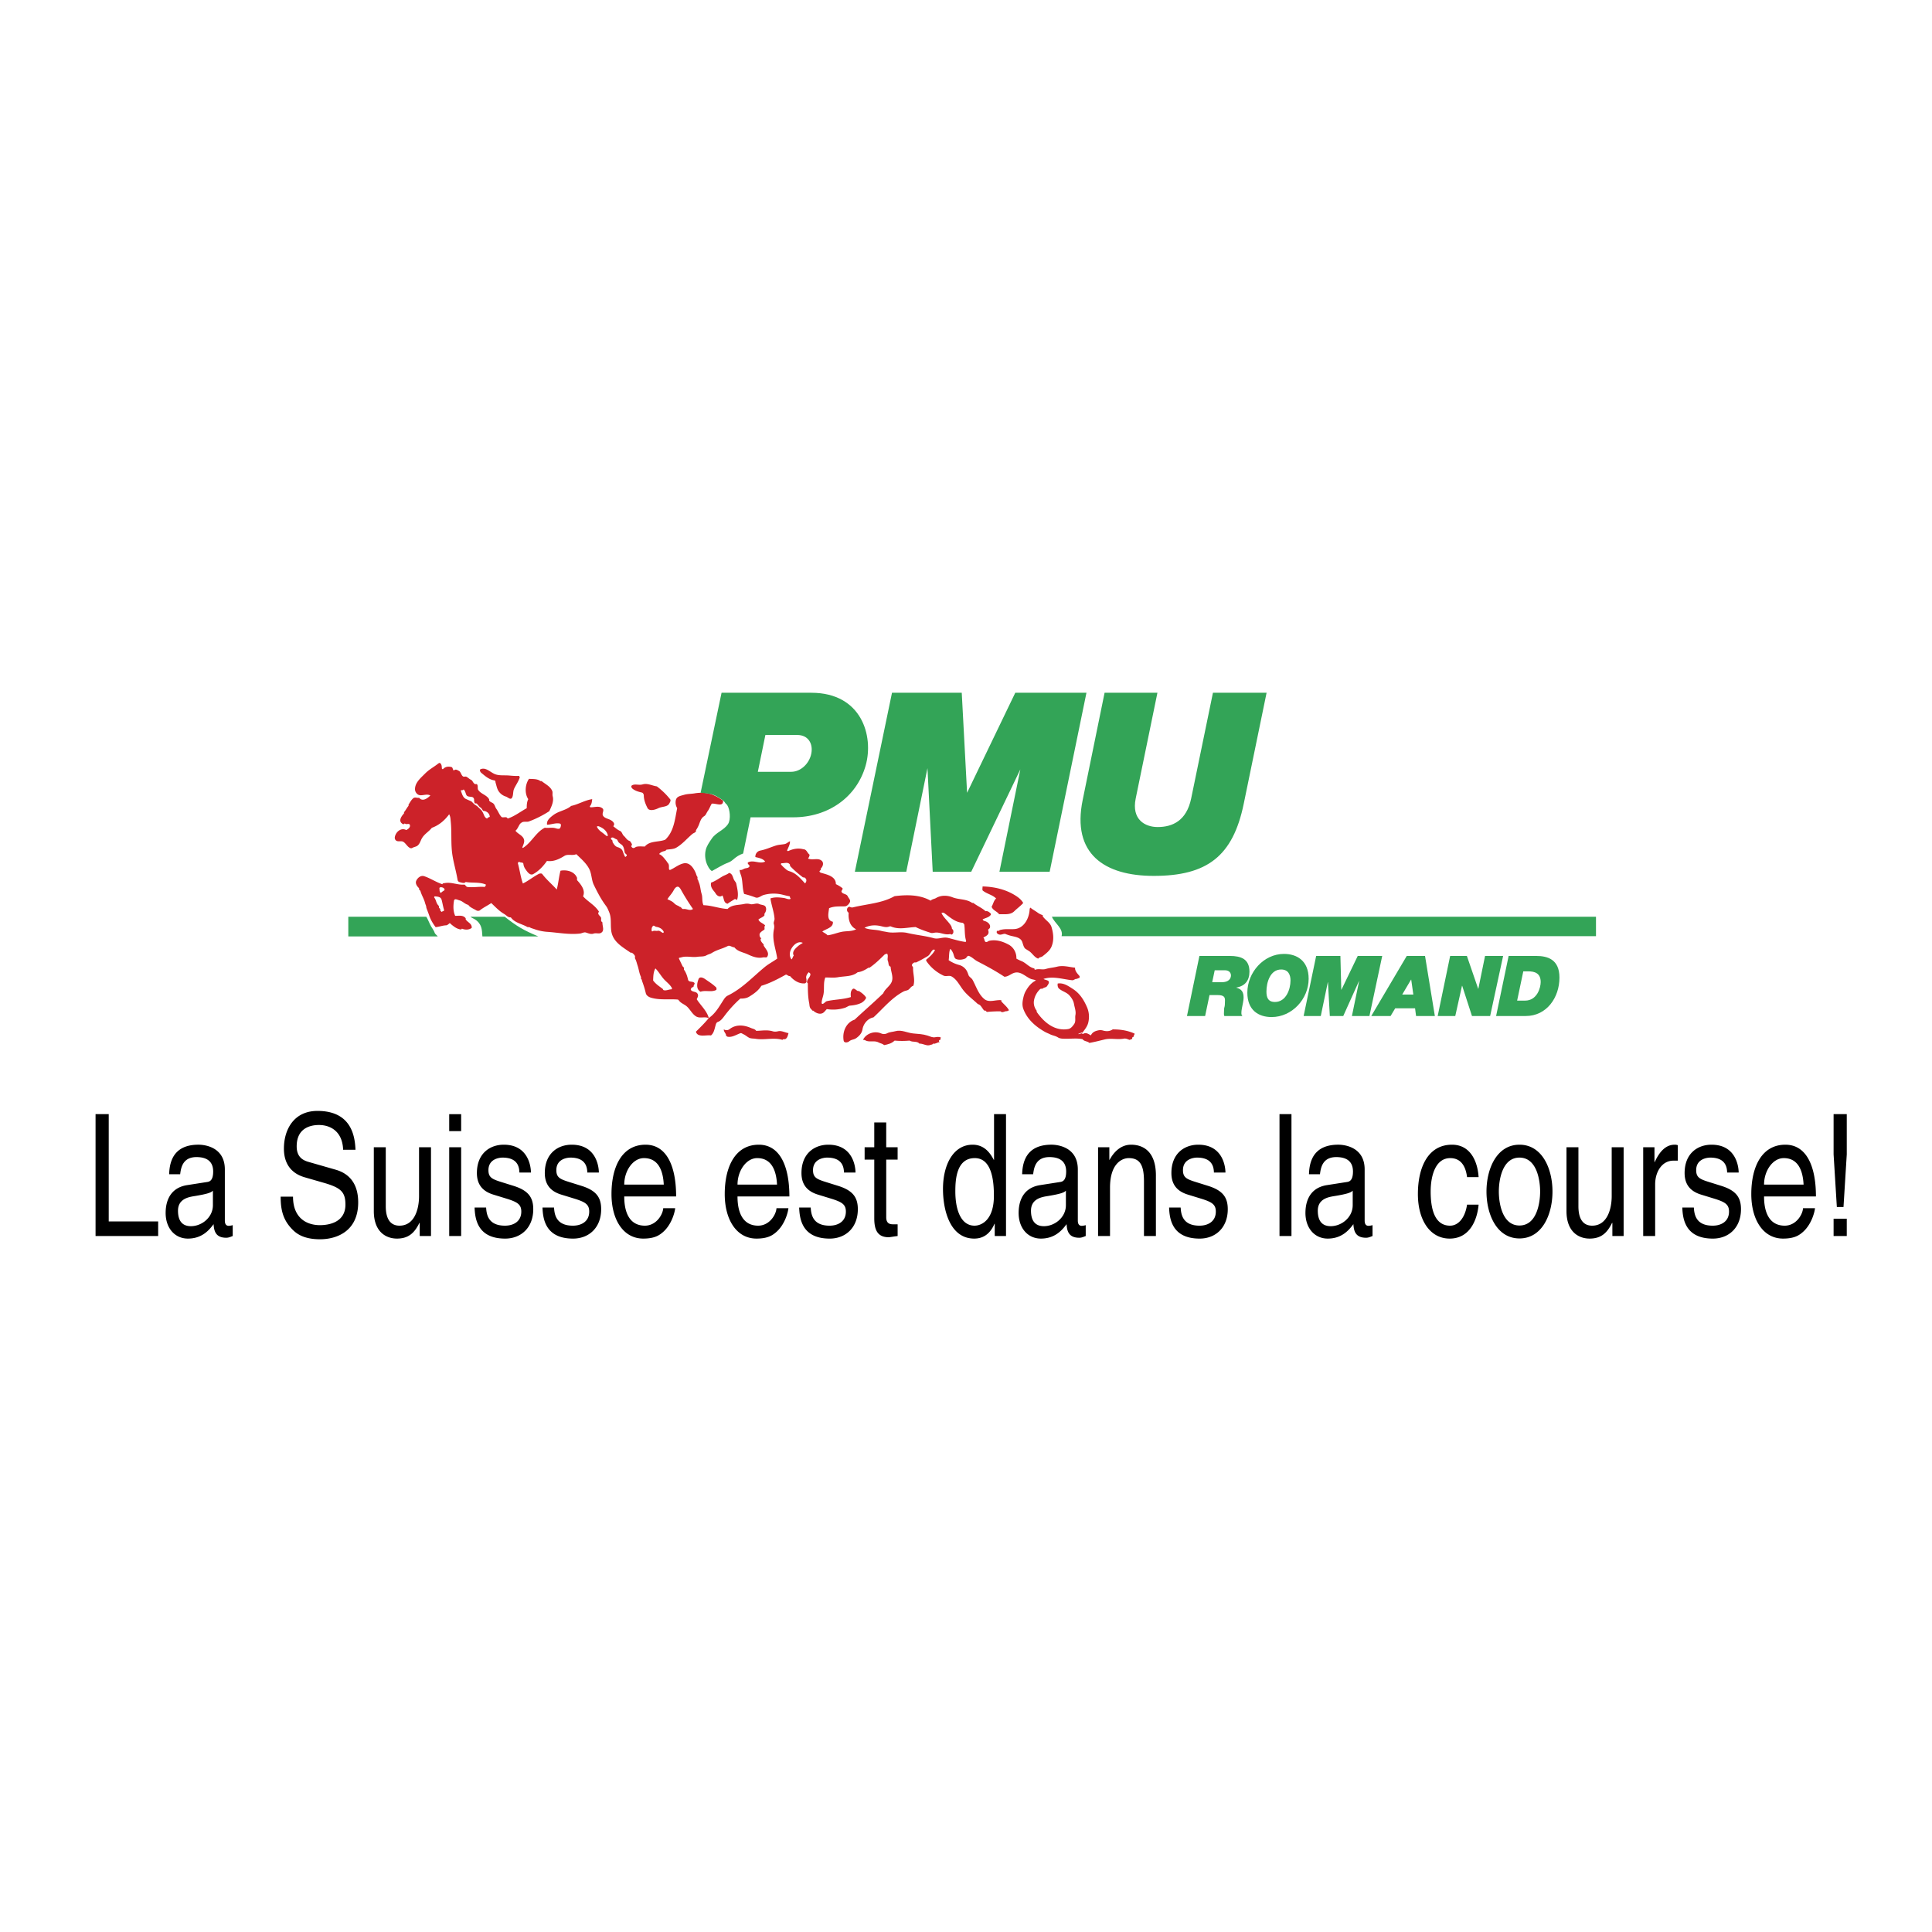 <svg xmlns="http://www.w3.org/2000/svg" width="2500" height="2500" viewBox="0 0 192.756 192.756"><g fill-rule="evenodd" clip-rule="evenodd"><path fill="#fff" d="M0 0h192.756v192.756H0V0z"/><path d="M119.666 95.375h3.039c1.107 0 1.953.302 1.953 1.57 0 .873-.439 1.438-1.303 1.58v.016c.545.152.719.443.719 1.006s-.412 1.631-.111 1.82h-1.811c-.068-.152-.027-.318-.027-.588 0-.432.092-.102.092-.957 0-.309-.066-.545-.746-.545h-.797l-.438 2.09h-1.811l1.241-5.992zm1.275 2.619h.975c.611 0 .896-.311.896-.672 0-.234-.143-.52-.621-.52h-.998l-.252 1.192z" fill="#33a457"/><path d="M128.105 95.172c1.252 0 2.459.651 2.459 2.48 0 2.014-1.656 3.82-3.695 3.82-1.328 0-2.422-.703-2.422-2.432 0-2.013 1.619-3.868 3.658-3.868zm-.904 4.795c1.107 0 1.553-1.26 1.553-2.148 0-.547-.209-1.092-.932-1.092-1.107 0-1.469 1.309-1.469 2.199.001.545.126 1.041.848 1.041zM131.314 95.375h2.418l.088 3.369h.016l1.625-3.369h2.443l-1.275 5.992h-1.748l.715-3.471h-.016l-1.562 3.471h-1.342l-.184-3.373h-.015l-.702 3.373h-1.711l1.25-5.992zM140.352 95.375h1.824l.98 5.992h-1.875l-.1-.771h-1.98l-.461.771h-1.928l3.54-5.992zm-.454 3.852h1.111l-.213-1.49h-.016l-.882 1.49zM144.682 95.375h1.67l1.125 3.273h.017l.67-3.273h1.803l-1.295 5.992h-1.813l-.976-3.015h-.018l-.672 3.015h-1.754l1.243-5.992zM150.516 95.375h2.76c1.1 0 2.311.326 2.311 2.156 0 2-1.277 3.836-3.359 3.836h-2.961l1.249-5.992zm.849 4.457h.791c1.209 0 1.559-1.299 1.559-1.854 0-.898-.619-1.066-1.24-1.066h-.496l-.614 2.92zM88.995 69.115l-3.706 17.859h5.13l2.114-10.335.523 10.335H96.9l4.899-10.212-2.086 10.212h5.012l3.671-17.859h-7.101l-4.809 9.983-.532-9.983h-6.959zM110.205 69.115l-2.186 10.701c-1.105 5.373 2.166 7.572 7.086 7.572 5.332 0 7.904-1.962 8.982-7.192l2.281-11.081h-5.352l-2.17 10.532c-.461 2.25-1.875 2.867-3.348 2.867-1.232 0-2.623-.726-2.189-2.848l2.168-10.552h-5.272v.001z" fill="#33a457"/><path d="M73.143 94.505c.089.019.161.09.2.123.339.271.716.421 1.071.649.693.032 1.322.256 2.021.401.121.025.217.158.298.279.024.037.025.111-.001.136-.025.025-.107-.008-.133.018-.811.799-1.664 1.398-2.532 2.125-.632.531-1.261 1.035-1.971 1.48-.427.27-.458.797-.847 1.098-.037.027-.098.072-.139.074-.365.025-.588-.248-.824-.508.031-.379-.295-.619-.505-.916-.121-.172.049-.361.212-.408.315-.092.654-.086.961-.197.198-.07.413-.127.593-.23.075-.045.261-.037.213-.107-.391-.566-1.089-.662-1.549-1.143-.477.053-.953.213-1.426.072-.243-.514-.29-1.123-.667-1.581-.025-.031-.022-.1-.001-.14.03-.062.095-.139.142-.136.833.044 1.679.101 2.465-.201.535-.205 1.047-.442 1.586-.647.059-.022.098-.072.077-.145.277-.032.46-.157.756-.096zm32.232 4.274c.277.049.521.121.727.277.115.088-.117.283-.035.41.105.164.359.137.482.26.092.092-.014.238-.111.365-.102.135.131.336.035.408-.119.09-.332.318-.5.105-.051.051-.094.113-.154.143-.041.021-.113.023-.139-.002-.094-.1-.207-.139-.314-.207a.138.138 0 0 0-.139 0c-.109.07-.221.109-.314.207-.023.025-.1.023-.137.002-.131-.078-.184-.223-.238-.365-.023-.061-.098-.141-.137-.133-.092.018-.174.119-.221.211-.029.061.008.15-.018.215-.062.152-.266.225-.338.131-.361-.467-.27-1.033-.082-1.543.047-.125.135-.262.223-.367.297-.359.873-.684 1.312-.367.051.037.002.235.098.25zM76.371 73.323l3.163.002c1.08 0 1.592.854 1.398 1.855-.191.983-1.038 1.822-2.018 1.822h-3.318l.775-3.679zM60.81 93.866c.46.372.853.448 1.222.954.44.604.909.923 1.398 1.444.062.479.201.984.422 1.418.038.072.066.186.092.252.242.623.273 1.393.785 1.871.863.258 1.778-.014 2.629.322.179.072.339.15.536.131.552.664 1.188 1.25 1.968 1.639.155.078.059.193.044.236-.098.281-.504.434-.549.713-.044.271.271.672.27.953.52.135 1.052.191 1.578.117.063-.008.158-.059.226-.029.3.133.6.186.904.115.908-.209 1.758-.193 2.643-.203.784.258 1.603.324 2.409.264.808-.059 1.607-.219 2.412-.154.057.006.152.057.225.031.061-.02.135-.088.138-.141.013-.256.135-.6-.138-.746-.04-.021-.111.01-.14-.016-.2-.176-.459-.205-.671-.32-.074-.039-.189-.072-.25-.09-.48-.141-1.001.053-1.497-.109-.03.119-.192.111-.228.111-.546.027-1.129.035-1.648-.203-.295-.137-.583-.227-.837-.436-.295.088-.58.205-.903.145-.03-.006-.056-.062-.074-.059-.445.121-.845.303-1.289.422-.021.006-.072-.076-.146-.055.399-.467.733-.955 1.079-1.492.28-.436.734-.664 1.107-.996.737.004 1.096-.814 1.745-1.018.348-.107.666-.344.982-.541.476-.297.953-.65 1.493-.701.576.338 1.11.539 1.719.818.092.043.05.279.062.365.121.824-.056 1.061.2 1.82.283.213.739.703 1.084.756 1.164-.441 2.801-.502 3.959-1.006.194-.084.422-.197.66-.191.265-.361.631-.617.876-.998.035-.057-.127-.029-.191-.068-.121-.076-.208-.211-.32-.268-.431-.213-1.174-.186-1.562-.521-.029-.025-.107-.025-.136 0-.276.256-.273.541-.634.613-.374.076-.74.166-1.123.111-.026-.377.068-.762-.076-1.131 1.254-.078 2.464-.42 3.604-.934.544-.244.767-.717 1.32-.945.196-.08.3.213.341.358.155.55.275 1.075.251 1.651-.35.213-.543.482-.798.793-.33.4-.62.752-1.009 1.109-.148.137-.437.383-.592.518-.161.141-.263.246-.433.377-.561.434-1.093.816-1.568 1.342-.038.041-.156.363-.194.416-.348.49-.098.936-.045 1.451.855.277 1.916-.199 2.812-.023.678.133 1.292.328 1.961.367 1.067-.6 2.315-.129 3.469-.025.665.059 1.29-.09 1.964-.244.21-.047.438-.062.681.012.4.121.776-.189 1.196-.119.174-.236.26-.51.444-.758.044-.061-.019-.139-.065-.131-.341.053-.659-.127-.989-.045-.399.1-.829-.035-1.212-.152-1.099-.338-2.267-.105-3.367-.455-.312-.1-.665-.16-.991-.266-.354.389-.998.385-1.439.164-.136-.068-.256.02-.38.123-.045.039-.146-.004-.212.021-.061.025-.108.129-.151.123-.266-.037-.538.189-.756.02.104-.266.243-.484.472-.652.695-.514 1.243-1.057 1.836-1.637.108-.105.211-.244.341-.33.836-.557 1.606-1.117 2.249-1.826.07-.635.245-1.24.319-1.883 0-.006.101-.02.125.006.416.459.854.799 1.381 1.096.411.23.882.277 1.336.418.158.049.268.102.354.232.799 1.213 1.115 2.096 2.706 2.85.521.248 1.545.342 2.068.328.078-.002.219-.057.291-.014.287.17.363-.092.607.131.287-.662-.076-1.293-.107-1.957-.006-.146-.232-.094-.336-.057-.34.119-.443-.037-.748.074-.254.094-.51.209-.758.174-.062-.01-.193-.02-.207-.053-.277-.67-.859-1.264-.977-2.02-.084-.529-.812-1.092-.961-1.605.107-.01.703.234.762.275.609.43 1.01.816 1.686 1.023.299.09.768.27.975.527.375-.088.754-.086 1.139-.199.418-.125.82.088 1.197.275-.035.299-.68.459-.701.766-.479.525-.391 1.549-.158 2.156.482 1.262 1.963 2.143 3.18 2.76.072.037-.062.281.096.326.594.164 1.215.258 1.805.02.621.033 1.197.305 1.811.35.451.035.799-.135 1.232-.227.436-.092.953-.105 1.404-.182.121-.021.262.004.379.016 1.168.123 1.648-.002 2.789-.27.031-.303.225-.545.303-.83-.539-.188-.559-.447-1.125-.354-.211.035-.482-.037-.668-.082-.303-.072-.48-.115-.758-.307-.125-.084-.258.051-.354.096-.281.137-.471.277-.795.283-.217-.371-.68-.188-.984-.012-.059.033-.158-.014-.213.023-.533.355-1.014.311-.988.16-.004.041-.002-2.236-.023-2.295a40.012 40.012 0 0 1-.213-.703c-.129-.559-.408-.533-.842-.834-.189-.133-.754-.43-.824-.674.051 0 .514.1.543.074.285-.244.688-.303.641-.711-.029-.264-.275-.531-.443-.742-.215-.271-.18-.434-.408-.685-.246.073-.424.14-.686.054-.395-.13-.816.141-1.205-.002-.158-.059-.418-.323-.371-.412.199-.378.438-.731.641-1.107.031-.06-.016-.267.021-.315.184-.237 0-.04.012-.301l-.041-.198h53.674v-2.644h-54.299l-.389.002c-.402-.545-.805-.41-1.312-.86-.135-.121-.463-.162-.678-.202-.154-.029-.189-.125-.221-.273-.076-.367.182-.793-.004-1.122-.146-.263-.443-.387-.664-.606-.025-.026-.102.008-.137-.018-.562-.396-1.279-.029-1.814.235-.627-.024-1.246-.139-1.883-.066-.057.007-.4.134-.365.202.074.147.021.321.107.437.275.369.736.701.936 1.085-.271.056-.496.089-.746-.016-.604-.252-1.141-.6-1.81-.7-.048-.007-.172-.017-.246-.1-.035-.038-.145.007-.208-.022-.481-.227-1.09-.439-1.566-.178-.33.182-.657.264-1.005.296-.776.071-1.508-.285-2.257-.485-1.49.108-2.847.649-4.297 1.048-.432.119-.782-.138-1.026-.464-.053-.071-.091-.255.048-.357-.211-.355-.658-.509-.718-.91-.048-.322-.043-.611-.213-.881-.11-.175-.337-.267-.575-.244-.201-.276-.1-.597-.173-.899-.04-.16-.249-.023-.343-.096-.303-.234-.451-.631-.781-.779-.232-.104-.537-.035-.813-.035-.096-.302-.251-.554-.537-.652-.284-.096-.588-.087-.899-.159-.118-.027-.25-.066-.381.047-.096.082-.231-.037-.267-.084-.172-.237.193-.55-.026-.81-.545.133-1.105.051-1.648.187-.231.058-.503.071-.688.266-.624.028-1.188.334-1.809.377-.617.344-1.033.975-1.674 1.242-.122.051-.114-.164-.094-.249l.748-3.727h4.265c3.501 0 6.34-2.019 7.23-5.187.819-2.917-.397-7.249-5.436-7.249h-8.957l-1.925 9.501-.035.016c-.357.168-.839.359-1.13 0-.358.184-.932.577-1.125-.001-.015-.046.008-.104-.011-.147-.351-.775-1.238-1.054-2.019-.867-.327.079-.632.37-.985.312-.6-.099-1.161-.05-1.736-.027-.129.005-.099.196-.056.266.31.5.781.802 1.177 1.226.025.027-.008.104.017.136.151.196.224.443.303.681.021.061.104.097.134.158.021.041-.01.112.015.14.201.218.339.463.519.686.477-.067.906-.286 1.362-.435.161-.052.346-.018.521-.018-.053.823-.267 1.614-.452 2.412-.194-.039-.174.227-.372.257-.202.031-.416.118-.602.087-.066-.011-.157-.058-.228-.032-.447.162-.91.181-1.36.291 0-.157-.162-.189-.242-.289-.03-.038-.146.01-.203-.024-.206-.124-.351-.348-.309-.591-.337-.227-.506-.543-.678-.904-.164.052-.306-.054-.445-.099-.328-.106-.146-.481-.309-.731-.243.077-.414-.132-.416-.302-.005-.476-.149-.825-.563-1.054-.158.152-.354.077-.526.059a.36.36 0 0 1-.139-.076c-.262-.222-.012-.936-.456-.784-.38.13-.776.219-1.12.389-.625.308-1.216.709-1.907.761-.069.006-.174-.112-.21-.204-.135-.336-.254-.669-.458-.979-.023-.037.009-.11-.017-.138-.249-.272-.551-.461-.684-.832-.033-.092-.125-.19-.216-.213-.312-.079-.514-.31-.765-.439-.182-.093-.46.027-.649-.06-.07-.033-.188-.068-.25-.088-.201-.063-.443.03-.673.101-.167.052-.336-.105-.522-.059-.213-.702-.869-1.047-1.507-1.206-.401.162-.8.277-1.152.578-.089.076-.301.069-.418.003-.246-.138-.571-.338-.827-.241-.298.113-.533.375-.852.456-.284.071-.441-.257-.685-.394-.219-.124-.435.092-.664.095-.138.002-.135-.196-.171-.341-.138-.554-.761-.072-1.186-.156-.067-.396-.235-.76-.399-1.12-.021-.046-.143.013-.198.07a42.24 42.24 0 0 0-2.909 3.338 7.635 7.635 0 0 0-.623.961c-.101.179-.1.406-.189.583-.166.328-.275.671-.391 1.004-.081.23-.156.485-.224.73a2.75 2.75 0 0 1-.086.249c-.093.217-.148.446-.275.653-.087.142-.014.269-.064.385-.027.061-.127.104-.125.154.007.316-.379.735-.007.877.536.205.869.592 1.398.79.284.106.473.16.931.192.275-.378.825-.74 1.093-1.129.265-.384.585-.631.863-.957.291.03.515-.222.763-.36.133-.073.329-.01.342.137.06.669.088 1.295.197 1.962.069.421.092.831.225 1.257.109.349.128.7.178 1.058.039.276.278.564.254.845-.908-.16-1.781-.356-2.715-.515-.227-.038-.438.025-.761-.139-.19.318-.565.462-.811.735-.045.05.036.247-.009.296.093.286.187.571.282.857.109.33.218.661.323.993.1.315.196.315.288.632.029.103.016.185.044.288.026.094.093.21.118.306l.004.016h-7.992v2.602h26.354l.175.126z" fill="#fff"/><path d="M91.125 103.109c.478.043.965.061 1.421.213.253.084.512.215.75.162.16-.035.311-.039.457-.02.043.006.079.08.152.059-.106.049-.07.145-.075.225-.073-.02-.121.02-.146.078-.031.068.019.111.071.148-.253.006-.42.217-.676.148-.03.119-.167.09-.238.123-.357.17-.727-.143-1.112-.123-.232-.283-.668-.105-.975-.299-.513.045-.99.045-1.501 0-.296.285-.655.375-1.051.449-.155-.164-.367-.164-.544-.266-.349-.199-.79-.041-1.172-.145-.12-.033-.229-.139-.385-.115.303-.641 1.166-.934 1.818-.637.15.07.379.094.593-.021.251-.133.545-.129.826-.207.611-.172 1.179.174 1.787.228z" fill="#cc2229"/><path d="M42.415 77.173c.285-.288.594-.487.928-.715.152-.103.285-.206.438-.318.034-.025.106-.025.137 0 .157.132.156.321.167.516.004.055.085.115.129.066.233-.253.544-.265.83-.193.135.034.116.251.231.353.167-.196.369-.039.51.03.196.096.218.41.405.549.084.062.251-.014.351.038.158.082.28.222.451.301.172.08.207.334.389.422.062.03.173-.016.206.022.137.159.028.419.124.565.277.42.83.485 1.084.927.022.039-.008.104.015.142.078.13.23.167.357.246.192.121.233.41.344.559.214.291.293.583.523.821.086.089.318.004.491.042.061.013.116.127.146.117.687-.232 1.255-.684 1.883-1.03-.003-.31.009-.616.15-.901-.386-.58-.31-1.481.075-2.026.376.026.823-.012 1.131.217.034.025.106-.008.138.017.387.311.842.508 1.047.972.071.161-.003.341.048.531.137.51-.122 1.021-.337 1.49-.644.413-1.32.762-2.036 1.024-.226.083-.505-.04-.731.115a.57.57 0 0 0-.216.223c-.126.209-.204.429-.394.589.256.344.768.475.858.91.052.25-.081.485-.173.745-.005.015.052.065.059.061.88-.558 1.292-1.575 2.183-2.016.349.053.689-.055 1.059.047.153.043.414.136.491-.058.047-.119.123-.372-.055-.407-.427-.087-.839.105-1.27.117-.075-.424.305-.721.615-.957.115-.087.245-.165.37-.227.475-.232 1.022-.346 1.417-.692.724-.153 1.362-.569 2.101-.676-.029.239-.046.501-.216.684-.047.05.014.13.066.13.41 0 .842-.179 1.18.111.209.179-.084.481.044.713.139.252.461.298.711.419.198.096.575.359.315.645.216.164.419.356.67.464.212.091.22.351.39.501.169.15.251.329.447.45.081.05.173.048.228.156.05.102.151.191.126.301-.01.047-.092.085-.055.15.035.061.088.123.148.143.144.048.249-.091.376-.12.272-.06.546-.02.821-.02.494-.594 1.354-.421 2.026-.675.877-.803.978-2.06 1.201-3.152a1.09 1.09 0 0 1-.128-.82c.099-.374.491-.412.81-.509.338-.103.688-.087 1.048-.147.638-.108 1.278-.083 1.858.16.343.144.681.339.99.566.044.673-.721.242-1.126.3-.153.236-.23.507-.397.734-.136.186-.181.405-.367.519-.34.206-.413.614-.544.909a2.668 2.668 0 0 1-.259.471c-.025.034.007.102-.016.139-.078.13-.245.161-.351.25-.558.472-.989 1.011-1.613 1.371-.273.158-.62.146-.953.199-.059.009-.095.11-.155.123-.246.052-.452.119-.598.313.321.148.475.385.699.656.064.078.115.18.186.259.139.155.078.381.101.585a.096.096 0 0 0 .138.073c.442-.201.817-.521 1.286-.637.624-.155 1.022.44 1.241.951.053.124.065.248.16.376.049.068-.018.216.034.273.069.077.072.184.104.254.169.369.169.792.295 1.198.109.354.005.757.185 1.115.817.018 1.587.337 2.401.375.429-.444 1.081-.373 1.657-.498.188-.041.388-.049.604.013.276.079.608-.14.877-.012.227.109.553.076.657.287.096.195.058.452-.105.669-.038.05.013.163-.025.204-.16.174-.402.238-.587.387.112.312.478.365.675.601-.147.13-.002.354-.097.419-.197.135-.46.282-.465.482-.003.122.019.293.187.375-.106.048-.09.149-.065.222.053.151.175.259.281.386.025.03-.007.101.017.138.227.375.595.713.336 1.11-.062.095-.268.021-.428.054-.512.108-1.021-.079-1.475-.294-.481-.229-1.022-.277-1.368-.715-.237.004-.451-.236-.663-.126-.517.268-1.069.365-1.57.681-.18.114-.363.139-.557.248-.264.148-.586.096-.892.142-.561.083-1.104-.113-1.636.064-.063.021-.252.02-.212.106.117.255.233.497.358.758.03.061.11.096.135.157.026.065-.016.161.021.214.209.295.318.635.395.977.068.295.442.129.628.322.095.098-.083.219-.074.361.003.049-.077.064-.13.088-.095.045-.184.197-.133.27.144.205.479.133.632.332.151.197.048.365-.055.584.399.637 1.011 1.15 1.201 1.877.68-.457 1.055-1.172 1.511-1.869.1-.15.221-.291.374-.365 1.444-.705 2.453-1.822 3.689-2.844.396-.328.845-.551 1.255-.85-.128-.972-.549-1.88-.326-2.933.035-.163.045-.34-.016-.531-.046-.144.083-.364.074-.511-.046-.683-.312-1.342-.408-2.029.443-.157.901-.104 1.346-.043.199.028.386.146.604.111.029-.004.051-.043.077-.068-.118-.03-.029-.203-.151-.221-.315-.046-.594-.146-.905-.203a3.672 3.672 0 0 0-1.639.077c-.271.072-.541.358-.824.249a9.357 9.357 0 0 0-1.135-.352c-.176-.537-.134-1.084-.252-1.646-.055-.261-.186-.487-.199-.756.164.053.318-.043.437-.103.187-.094.386-.037.53-.205.025-.03.022-.099.002-.14-.031-.061-.106-.096-.137-.157-.021-.041-.021-.122 0-.134.556-.3 1.155.198 1.719-.088-.241-.311-.618-.36-.976-.45a.605.605 0 0 1 .457-.64c.573-.111 1.03-.326 1.564-.501.303-.099.593-.097.901-.156.196-.038.34-.204.529-.28.014.316-.164.611-.284.907-.013.033.063.097.132.064.451-.211.948-.302 1.42-.19.072.017.16.019.228.054.197.101.247.332.427.476.08.064-.025.28-.121.415.472.206 1.035-.122 1.395.254.175.183.106.518-.111.73-.025.024.005.097-.016.138-.03.061-.126.104-.126.154s.075.122.136.139c.61.179 1.509.356 1.498 1.137.232.112.459.245.652.403.087.071-.112.251-.09.338.066.266.505.208.62.468.086.194.311.377.22.581-.089.2-.289.418-.502.427-.537.021-1.063-.039-1.575.185-.057.469-.274 1.221.375 1.351.074.59-.665.692-1.051.976.17.133.378.211.526.375.494-.054.935-.254 1.431-.349.488-.092.971-.015 1.421-.252-.633-.284-.807-.994-.75-1.651-.169-.101-.195-.287-.133-.443.038-.095.189-.181.271-.135a.403.403 0 0 0 .309.04c1.429-.345 2.865-.402 4.131-1.113 1.199-.153 2.504-.167 3.602.451.154-.166.366-.162.544-.268.488-.291 1.104-.282 1.646-.068.618.245 1.361.147 1.942.553.036.024.106-.009.139.016.398.312.85.478 1.207.817.213-.048.371.094.516.234.025.024.025.101 0 .135-.205.277-.547.295-.816.457.051.05.092.125.152.137.342.072.684.356.582.684-.027.091-.193.177-.18.219.174.464-.166.591-.48.762.145.115.08.356.234.435.129.065.242-.087.371-.114.693-.146 1.352.074 1.93.387.496.268.791.817.768 1.395.166.095.336.176.516.249.459.186.77.641 1.285.727-.02.072.035.146.068.133.361-.133.713.029 1.053-.074.379-.115.746-.133 1.125-.229.629-.158 1.213.036 1.807.096-.023.334.23.586.441.832.025.029.016.092.006.143-.021.123-.191.033-.223.15-.205-.057-.338.15-.523.129-.955-.102-1.926-.443-2.854-.129.139.086.307.098.439.17.234.129.006.412-.094.561-.084.123-.293.109-.432.232-.043.039-.152-.012-.205.025-.113.082-.133.115-.223.223a2 2 0 0 0-.436.969c-.051.336.053.709.266.979.025.031-.008.104.018.139.754 1.076 1.812 1.926 3.137 1.699.258-.045.438-.273.594-.502.186-.273.064-.586.125-.898.072-.375-.08-.734-.146-1.113-.055-.314-.219-.566-.432-.818-.289-.344-.766-.43-1.08-.721-.09-.084-.152-.307-.105-.492.578-.08 1.021.23 1.496.535.695.447 1.092 1.08 1.41 1.801.219.494.264 1.023.139 1.559-.084.355-.293.627-.52.926-.006.01-.041.076-.076.094-.02.01-.033-.031-.057-.02-.025.012-.252.088-.279.1-.109.051-.025.039-.041.061-.006.008.354-.098.346-.09-.012.018.066.098.129.057.262-.18.547.037.756.156.146-.324.432-.441.754-.506a.942.942 0 0 1 .457.02c.305.092.664.098.965-.113.748-.006 1.488.105 2.162.408.094.041-.109.201-.061.342-.072-.021-.123.018-.145.076-.016.045-.006.098-.006.148-.119-.051-.197.104-.295.064-.176-.068-.354-.148-.525-.117-.68.125-1.305-.072-1.947.086-.516.127-1 .252-1.51.342-.199-.193-.514-.133-.676-.375-.594-.113-1.135-.031-1.725-.041-.236-.004-.525 0-.734-.135-.256-.164-.533-.182-.787-.312-.145-.076-.344-.146-.484-.225-.947-.531-1.795-1.258-2.178-2.297-.145-.395-.088-.777.01-1.186.047-.201.119-.412.221-.594.248-.441.562-.848 1.025-1.064-.162-.098-.355-.092-.52-.162-.525-.227-.973-.748-1.572-.621-.373.078-.654.412-1.061.408-.861-.57-1.752-1.055-2.684-1.535-.295-.152-.538-.431-.853-.541-.161-.056-.223.203-.37.265-.285.12-.613.152-.886.054-.23-.083-.229-.417-.336-.633-.065-.133-.138-.292-.275-.387-.136.364-.094.751-.15 1.126.322.219.658.375 1.044.478.353.095.646.341.801.664.046.096.097.238.136.35.064.182.304.287.403.471.367.67.574 1.414 1.168 1.912.479.398 1.115.055 1.701.119.004.002-.016.098.01.127.248.289.543.506.732.838.074.131-.164.021-.141.145-.232-.082-.469.213-.676 0-.451-.004-.896.016-1.352.057-.047.006-.092-.094-.152-.125-.041-.02-.115.01-.137-.014-.145-.162-.24-.354-.389-.514-.08-.086-.209-.102-.281-.17-.461-.434-.945-.785-1.35-1.273-.421-.508-.668-1.133-1.239-1.447-.215-.119-.559.031-.787-.076a4.227 4.227 0 0 1-1.636-1.338c-.041-.055-.15-.206-.089-.257.338-.288.658-.561.856-.936.034-.064-.139-.084-.186-.045-.221.184-.292.496-.547.645-.38.222-.731.422-1.121.607-.062.029-.154-.011-.216.02-.091.045-.185.129-.214.22-.035.106.114.206.111.294-.025.609.227 1.211.024 1.803-.252.064-.339.322-.54.422-.119.059-.309.082-.417.139-1.199.627-2.039 1.691-3.021 2.592-.555.104-.998.619-1.095 1.193-.062.373-.306.66-.644.889-.213.145-.463.121-.677.303-.167.139-.513.182-.557-.064-.154-.863.236-1.809 1.096-2.096.941-.887 1.925-1.725 2.852-2.627.176-.428.597-.664.806-1.061.262-.5-.033-1.037-.067-1.565-.003-.054-.1-.066-.121-.091-.111-.133-.081-.34-.153-.517-.094-.231.082-.509-.09-.744-.048.106-.167.043-.213.088-.493.482-.935.924-1.519 1.33-.036.024-.103-.009-.139.017-.335.227-.687.402-1.056.441-.53.449-1.275.375-1.956.496-.439.076-.829.018-1.271.029-.211.537-.081 1.09-.177 1.646-.053.309-.189.596-.187.906 0 .053.069.104.136.07.147-.07.256-.232.385-.262.815-.18 1.612-.162 2.394-.41-.033-.303-.037-.605.175-.797.145-.131.324.098.504.189.041.021.105-.01.142.016.262.178.489.338.672.598.025.035.024.102 0 .139a1.184 1.184 0 0 1-.452.438c-.344.168-.718.238-1.114.271-.174.014-.33.158-.521.217a3.878 3.878 0 0 1-1.807.131c-.15.15-.278.355-.461.422-.299.111-.643-.039-.897-.264-.029-.025-.053.018-.078-.008-.026-.025-.095-.119-.12-.141-.192-.168-.161-.4-.205-.619-.131-.652-.128-1.289-.132-1.941 0-.051-.083-.102-.134-.15-.05.049-.097.129-.151.135-.595.057-1.125-.295-1.5-.736-.182.045-.311-.193-.436-.123-.794.441-1.564.846-2.416 1.1-.298.486-.752.801-1.223 1.09-.246.15-.568.195-.878.186a11.945 11.945 0 0 0-1.542 1.676c-.187.248-.4.555-.707.658-.13.043-.176.191-.208.299-.11.369-.161.791-.47 1.045-.476-.078-1.336.238-1.501-.375.441-.438.887-.867 1.276-1.352-.409-.188-.878.062-1.261-.174-.401-.246-.583-.699-.935-1.004-.218-.188-.516-.291-.704-.496-.052-.059-.129-.172-.179-.178-.904-.08-1.805.078-2.694-.193-.222-.066-.448-.217-.502-.439a9.604 9.604 0 0 0-.36-1.182c-.026-.064-.024-.178-.106-.25-.039-.035.007-.145-.023-.207-.168-.35-.21-.766-.33-1.117-.077-.226-.124-.471-.247-.696-.043-.079.013-.205-.028-.286a.826.826 0 0 0-.292-.299c-.036-.024-.103.008-.139-.016-.871-.6-1.772-1.096-1.924-2.172-.089-.629.042-1.271-.207-1.862-.096-.228-.165-.423-.321-.633-.499-.667-.852-1.358-1.209-2.089-.238-.488-.208-1.068-.438-1.546-.29-.604-.827-1.05-1.311-1.52-.385.177-.828-.047-1.187.173-.558.342-1.096.591-1.741.503-.372.528-.811 1.003-1.372 1.313-.317.175-.598-.23-.781-.504a1.072 1.072 0 0 1-.197-.507c-.021-.217-.282-.081-.426-.228-.05.05-.14.11-.13.145.194.686.268 1.372.505 2.032.56-.275 1.025-.665 1.585-.958.1-.053.291-.06.338.003.445.589.979 1.022 1.454 1.555.167-.617.209-1.258.375-1.876.598-.117 1.365.054 1.639.681.037.084-.021.223.029.279.386.429.843.996.583 1.591.481.547 1.151.855 1.569 1.506.041.062-.046.104-.053.147-.026.194.186.3.267.457.052.101-.005.246.028.363.018.061.123.104.122.152-.01.387.238.81-.146 1.027-.213.121-.48-.022-.747.073-.235.084-.493-.022-.747-.106-.201-.066-.402.076-.599.099-1.11.126-2.193-.1-3.299-.173a4.703 4.703 0 0 1-1.264-.274c-.149-.053-.317-.085-.469-.183-.055-.035-.153.01-.211-.022-.577-.328-1.279-.419-1.657-.965-.284.033-.446-.213-.656-.333-.496-.283-.883-.701-1.295-1.092-.373.254-.771.434-1.143.729-.079.062-.252.059-.347.002-.232-.138-.465-.235-.662-.388-.046-.036-.119-.155-.18-.172-.328-.091-.532-.364-.829-.436-.208-.05-.515-.246-.561.043-.079.502-.092 1.012.119 1.496.377.006.778-.101 1.042.232.025.032-.008.102.017.138.216.306.63.408.592.831-.255.208-.663.218-.976.075-.048.106-.145.086-.223.067-.342-.082-.569-.267-.848-.491-.039-.032-.123-.164-.195-.091-.095.096-.219.184-.311.187-.365.012-.695.154-1.049.179-.272-.358-.507-.752-.643-1.175-.046-.143-.107-.281-.156-.424-.047-.136-.124-.277-.134-.413-.009-.115-.067-.221-.1-.332l-.059-.197c-.098-.331-.319-.683-.421-1.06-.017-.061-.101-.096-.132-.156-.02-.041.01-.114-.015-.138-.229-.21-.389-.491-.265-.747.141-.29.453-.55.791-.437.629.209 1.178.593 1.81.799.03-.118.18-.103.232-.113.67-.127 1.276.205 1.947.149.092-.008.188.22.301.235.581.078 1.136-.051 1.725-.002.067.005.159-.222.132-.234-.625-.278-1.34-.139-2.011-.26-.129.147-.305.087-.445.055-.185-.042-.332-.069-.367-.282-.139-.834-.37-1.579-.504-2.405-.186-1.138-.058-2.236-.173-3.373-.027-.261-.025-.517-.161-.75-.439.606-1.028 1.105-1.727 1.351-.286.365-.699.587-.956.988-.175.271-.221.597-.482.797-.152.116-.347.118-.521.229-.055.035-.151.031-.213.002-.297-.143-.43-.489-.698-.631-.202-.107-.521.043-.714-.129-.191-.172-.107-.441.003-.644.195-.357.619-.613 1.03-.387.202-.104.434-.286.354-.518-.073-.209-.368.03-.504-.158-.048.106-.158.098-.216.062-.45-.273-.146-.735.133-1.044.025-.028-.008-.106.017-.135.169-.197.265-.418.433-.615.025-.029-.007-.101.016-.138.139-.219.246-.431.439-.609.195-.18.408-.014.604-.071.344.419.819.079 1.126-.225-.346-.187-.71.015-1.047-.029-.286-.037-.477-.327-.485-.573-.01-.673.542-1.118 1.01-1.59z" fill="#cc2229"/><path d="M51.294 78.69c-.128.277-.064.617-.195.878-.148.297-.417-.029-.634-.097a1.336 1.336 0 0 1-.744-.574c-.15-.251-.187-.529-.276-.805-.02-.062.005-.213-.117-.231-.53-.079-.935-.438-1.333-.775-.081-.068-.164-.278-.076-.324.507-.261.953.249 1.425.458.429.189.936.113 1.413.15.347.028.681.065 1.048.037-.021.073.061.125.055.144-.127.417-.383.746-.566 1.139zM65.687 80.633c-.338.166-.911.329-1.087-.018-.191-.379-.362-.789-.368-1.256-.001-.09-.064-.258-.198-.288-.325-.073-.619-.161-.877-.342-.146-.102-.256-.297-.079-.388.302-.154.673.025 1.041-.083.483-.142.942.133 1.418.2.495.379.936.793 1.33 1.293.09.113-.032.306-.09.414-.194.363-.715.284-1.09.468zM70.337 97.676c.404.279.776.51 1.113.838.051.049.045.234.003.256-.481.252-1.049-.004-1.562.176-.468-.258-.352-.863-.195-1.264.105-.268.43-.153.641-.006zM74.914 102.561c.183.082.409.094.531.287.556-.008 1.086-.125 1.66.047.15.045.337.039.526-.006.341-.082.687.129 1.041.186-.073.215-.095.463-.307.588-.085.051-.218-.039-.293.086-.891-.266-1.783.041-2.696-.109-.229-.037-.469-.006-.676-.125-.189-.107-.357-.258-.543-.336-.083-.035-.184-.131-.285-.096-.417.145-.815.434-1.276.352-.046-.008-.08-.08-.153-.061.029-.26-.254-.414-.225-.674a.493.493 0 0 0 .58-.029c.652-.499 1.444-.407 2.116-.11zM72.06 87.452c.229-.137.482-.192.683-.363.326.078.357.389.477.664.059.131.209.271.234.395.115.556.261 1.125.083 1.631-.015.043-.153-.13-.264-.057-.237.155-.465.276-.68.444-.43-.088-.332-.544-.525-.826-.242.218-.531.021-.649-.167a2.621 2.621 0 0 0-.126-.187c-.251-.292-.422-.541-.35-.922.402-.147.742-.388 1.117-.612zM101.189 90.919c-.396.392-1.008.272-1.506.296-.205-.294-.621-.379-.75-.75.162-.269.203-.604.451-.825-.385-.376-.91-.449-1.326-.782-.076-.061-.025-.269-.025-.419 1.145.031 2.287.28 3.291.917.309.195.58.415.762.734-.27.311-.602.537-.897.829zM103.523 91.05c.164.12.312.188.508.256.016.005-.012.094.014.129.283.395.732.609.867 1.064.193.647.258 1.306.002 1.934-.17.414-.535.687-.891.97-.135.107-.334.084-.438.241-.414-.133-.613-.597-.988-.8-.059-.032-.137-.095-.199-.125-.281-.133-.314-.514-.428-.783-.211-.495-.883-.467-1.375-.649-.064-.024-.178-.055-.25-.091-.191-.095-.428.111-.66.041-.178-.054-.314-.19-.209-.357.023-.036.158.013.193-.024.074-.083.191-.089.248-.101.459-.1.883-.021 1.34-.065.906-.09 1.414-1.054 1.467-1.92.002-.037.033-.249.09-.202.235.189.457.301.709.482z" fill="#cc2229"/><path d="M43.795 90.546c-.009.036.093.087.123.148.02.041-.007.103.014.144.03.061.093.104.143.153.053-.109.271-.051.222-.224-.096-.328-.146-.645-.231-.974-.086-.332-.378-.328-.667-.364-.048-.006-.11.072-.065.13.176.225.168.473.34.702.043.059.158.136.121.285zM44.35 88.809c-.162.121-.267.163-.349.276-.072-.002-.152-.151-.145-.27.006-.102-.073-.254.072-.286.179-.039.466.078.422.28zM61.638 84.527c.229.064.427.209.491.396.067.193.142.403.257.59.042-.081.197-.107.14-.22-.046-.091-.176-.144-.196-.234-.051-.234-.068-.466-.192-.657-.103-.159-.302-.222-.432-.387-.081-.102-.091-.257-.224-.292-.159-.043-.271-.208-.446-.155-.059.019-.109.076-.071.141.035.061.107.096.138.157.02.041-.007.104.014.143.123.223.258.445.521.518zM60.516 83.404c.059.044.139-.021.128-.064-.11-.454-.461-.726-.889-.894-.069-.027-.226-.019-.194.053.087.199.264.378.445.507.179.126.328.261.51.398zM68.24 90.689c.304-.015.605.216.9.001a21.961 21.961 0 0 1-1.213-1.945c-.066-.122-.181-.266-.291-.277-.188-.019-.339.197-.424.357-.174.333-.433.579-.624.888.274.139.476.198.698.429.088.093.237.18.361.223.074.026.123.103.213.119.088.016.142.143.233.197.039.025.097.011.147.008zM65.613 92.867c.222-.049.345.146.531.209.036.012.099-.063.065-.132-.136-.281-.435-.432-.744-.473-.098-.013-.213-.156-.287-.106-.148.101-.188.308-.159.5.005.029.056.07.061.066.186-.132.353-.025.533-.064zM66.216 97.668c-.302-.344-.505-.736-.828-1.049-.212.375-.206.791-.226 1.201.253.355.612.58.961.846.023.016.032.105.092.123.257.074.493-.076.749-.08.053 0 .105-.07.07-.137-.203-.371-.543-.59-.818-.904zM78.821 86.94c.647.209 1.054.723 1.501 1.199.187-.215.177-.47-.079-.594-.041-.02-.108.01-.14-.015-.462-.361-.878-.703-1.274-1.125-.025-.027.007-.099-.016-.138-.167-.289-.539-.137-.818-.142-.052-.001-.112.076-.067.131.17.205.337.343.534.513.091.079.228.129.359.171zM79.649 94.371c.141-.121.302-.196.448-.303-.494-.225-.958.229-1.162.621-.156.296-.215.705.037 1.03.115-.101.11-.274.225-.375-.226-.392.18-.74.452-.973zM80.853 97.221c.012-.129-.112-.146-.155-.227-.192.18-.327.436-.243.67.012.033-.003.273.018.307.007.01.022.074.039.031.014-.041.028-.191.036-.182.08-.213.28-.34.305-.599zM87.901 92.872c.205.054.4.075.607.118.686.141 1.325-.072 2.023.092.897.211 1.744.277 2.628.521.478.132.92-.153 1.433-.028.586.144 1.125.321 1.718.402.047.007.095-.062.073-.135-.157-.524-.104-1.043-.172-1.574-.011-.084-.124-.198-.205-.205-.719-.059-1.235-.555-1.814-.978-.062-.045-.283-.036-.248.036.2.408.552.709.838 1.088.086.113.179.254.191.43.003.054.107.094.123.155.045.169.042.355-.14.443-.068.033-.121-.057-.143-.051-.551.146-1.05-.226-1.573-.13-.128.023-.27.05-.376.015-.517-.166-1.025-.334-1.507-.58-.837.032-1.653.296-2.481-.063-.067-.029-.154.013-.229.035-.288.088-.585-.034-.897-.092-.503-.095-1.034-.057-1.496.196.525.226 1.092.157 1.647.305zM47.04 79.959l.3.3.263.169.45.431.085.144c.152.246.179.56.448.661.027.011.084-.103.146-.117.066-.016.139-.038.132-.085-.043-.351-.341-.551-.661-.565l-.207-.3-.131-.076-.3-.356-.207-.019-.063-.264c.038-.151-.04-.309-.152-.35-.211-.077-.528.009-.634-.261-.065-.166-.101-.381-.258-.513-.054.142-.309.03-.269.138.113.302.194.673.503.816.192.09.36.154.555.247z" fill="#fff"/><path d="M70.972 79.239c.088.024.374.093.767.354.188.125.44.251.577.459.189.289.074.023.26.313.233.362.371 1.386.053 1.86-.415.621-1.18.802-1.617 1.446-.25.367-.498.715-.596 1.114-.286 1.161.482 2.186.637 2.105.396-.205 1.062-.632 1.55-.806.586-.209.676-.622 1.54-.93l.743-3.611h4.262c3.499 0 6.335-2.018 7.224-5.183.819-2.916-.396-7.243-5.43-7.243H71.99l-2.09 9.976c-.001.002.721.052 1.072.146zm5.391-5.91h3.184c1.079 0 1.592.854 1.397 1.854-.191.983-1.037 1.821-2.018 1.821h-3.317l.754-3.675zM46.943 91.465c.14.175.768.24 1.05.999.105.283.106.614.136.963h5.579c-1.487-.622-2.138-1.011-3.353-1.962h-3.412zM34.75 91.465h7.781c.083.117.263.505.367.742.15.342.349.509.478.878.042.119.34.339.287.343h-8.912l-.001-1.963zM159.232 91.465v1.938h-53.318c.209-.756-.689-1.274-.965-1.938h54.283z" fill="#33a457"/><path d="M10.848 111.158H9.534v12.16h6.246v-1.457h-4.932v-10.703zM17.975 117.154c.082-.678.271-1.711 1.626-1.711 1.125 0 1.667.508 1.667 1.439 0 .881-.338 1.016-.623 1.049l-1.965.307c-1.978.305-2.154 2.031-2.154 2.777 0 1.523.921 2.559 2.222 2.559 1.382 0 2.1-.814 2.561-1.441.041.678.204 1.357 1.26 1.357.271 0 .447-.102.65-.172v-1.084a1.898 1.898 0 0 1-.393.068c-.244 0-.393-.152-.393-.525v-5.098c0-2.27-2.06-2.473-2.629-2.473-1.748 0-2.872.83-2.927 2.947h1.098v.001zm3.266 3.098c0 1.186-1.084 2.084-2.195 2.084-.894 0-1.287-.576-1.287-1.541 0-1.117.935-1.338 1.518-1.439 1.477-.238 1.775-.373 1.965-.559v1.455h-.001zM35.467 114.715c-.054-1.338-.393-3.879-3.794-3.879-2.357 0-3.347 1.863-3.347 3.76 0 2.117 1.437 2.676 2.073 2.863l1.992.574c1.599.475 2.073.881 2.073 2.152 0 1.744-1.599 2.049-2.547 2.049-1.247 0-2.683-.643-2.683-2.846h-1.233c0 1.135.163 2.15.989 3.082.434.492 1.138 1.172 2.94 1.172 1.667 0 3.807-.799 3.807-3.678 0-1.932-.949-2.879-2.208-3.252l-2.777-.797c-.569-.168-1.152-.508-1.152-1.541 0-1.846 1.396-2.133 2.222-2.133 1.097 0 2.344.592 2.412 2.473h1.233v.001zM43 123.318v-8.857h-1.192v4.877c0 1.287-.447 2.947-1.951 2.947-.772 0-1.369-.492-1.369-1.947v-5.877h-1.192v6.367c0 2.117 1.26 2.746 2.304 2.746 1.138 0 1.748-.543 2.249-1.576l.027.033v1.287H43zM46.009 114.461h-1.192v8.857h1.192v-8.857zm0-1.609v-1.693h-1.192v1.693h1.192zM52.973 116.984c0-.441-.176-2.777-2.71-2.777-1.396 0-2.683.881-2.683 2.828 0 1.219.65 1.846 1.639 2.15l1.382.424c1.016.322 1.409.559 1.409 1.27 0 .982-.772 1.406-1.626 1.406-1.68 0-1.843-1.117-1.884-1.812h-1.15c.041 1.066.244 3.102 3.048 3.102 1.599 0 2.805-1.104 2.805-2.932 0-1.203-.515-1.881-1.992-2.338l-1.192-.373c-.921-.287-1.287-.457-1.287-1.186 0-1.1 1.043-1.252 1.409-1.252 1.504 0 1.667.932 1.68 1.49h1.152zM59.748 116.984c0-.441-.176-2.777-2.71-2.777-1.396 0-2.683.881-2.683 2.828 0 1.219.65 1.846 1.64 2.15l1.382.424c1.016.322 1.409.559 1.409 1.27 0 .982-.772 1.406-1.626 1.406-1.68 0-1.843-1.117-1.883-1.812h-1.152c.041 1.066.244 3.102 3.049 3.102 1.599 0 2.805-1.104 2.805-2.932 0-1.203-.515-1.881-1.992-2.338l-1.192-.373c-.921-.287-1.288-.457-1.288-1.186 0-1.1 1.043-1.252 1.409-1.252 1.504 0 1.667.932 1.68 1.49h1.152zM66.17 120.541c-.041.66-.705 1.744-1.829 1.744-1.369 0-2.06-1.066-2.06-2.914h5.176c0-3.133-1.002-5.164-3.048-5.164-2.344 0-3.401 2.184-3.401 4.928 0 2.557 1.179 4.439 3.171 4.439 1.138 0 1.599-.34 1.924-.611.895-.746 1.22-1.998 1.26-2.422H66.17zm-3.889-2.355c0-1.371.867-2.641 1.964-2.641 1.45 0 1.911 1.27 1.979 2.641h-3.943zM77.47 120.541c-.041.66-.705 1.744-1.829 1.744-1.369 0-2.06-1.066-2.06-2.914h5.176c0-3.133-1.003-5.164-3.049-5.164-2.344 0-3.401 2.184-3.401 4.928 0 2.557 1.179 4.439 3.17 4.439 1.138 0 1.599-.34 1.924-.611.894-.746 1.219-1.998 1.26-2.422H77.47zm-3.888-2.355c0-1.371.867-2.641 1.964-2.641 1.45 0 1.911 1.27 1.978 2.641h-3.942zM85.355 116.984c0-.441-.176-2.777-2.709-2.777-1.396 0-2.683.881-2.683 2.828 0 1.219.65 1.846 1.639 2.15l1.382.424c1.016.322 1.409.559 1.409 1.27 0 .982-.772 1.406-1.625 1.406-1.681 0-1.843-1.117-1.884-1.812h-1.151c.041 1.066.244 3.102 3.048 3.102 1.599 0 2.805-1.104 2.805-2.932 0-1.203-.515-1.881-1.992-2.338l-1.192-.373c-.921-.287-1.287-.457-1.287-1.186 0-1.1 1.043-1.252 1.409-1.252 1.504 0 1.667.932 1.68 1.49h1.151zM89.556 115.697v-1.236h-1.138v-2.473h-1.192v2.473h-.962v1.236h.962v5.842c0 1.068.257 1.9 1.436 1.9.122 0 .461-.068.895-.121v-1.168h-.42c-.244 0-.718 0-.718-.695v-5.758h1.137zM100.369 111.158h-1.193v4.555h-.027c-.283-.508-.826-1.506-2.113-1.506-1.883 0-2.954 1.93-2.954 4.42 0 2.117.705 4.947 3.116 4.947.691 0 1.504-.273 2.02-1.475h.027v1.219h1.125v-12.16h-.001zm-5.055 7.705c0-1.135.095-3.318 1.938-3.318 1.721 0 1.91 2.32 1.91 3.76 0 2.354-1.178 2.98-1.938 2.98-1.3 0-1.91-1.473-1.91-3.422zM103.078 117.154c.082-.678.271-1.711 1.627-1.711 1.123 0 1.666.508 1.666 1.439 0 .881-.34 1.016-.623 1.049l-1.965.307c-1.979.305-2.154 2.031-2.154 2.777 0 1.523.92 2.559 2.223 2.559 1.381 0 2.1-.814 2.561-1.441.039.678.203 1.357 1.26 1.357.271 0 .447-.102.65-.172v-1.084a1.92 1.92 0 0 1-.393.068c-.244 0-.395-.152-.395-.525v-5.098c0-2.27-2.059-2.473-2.627-2.473-1.748 0-2.873.83-2.928 2.947h1.098v.001zm3.266 3.098c0 1.186-1.084 2.084-2.195 2.084-.895 0-1.287-.576-1.287-1.541 0-1.117.936-1.338 1.518-1.439 1.477-.238 1.775-.373 1.965-.559v1.455h-.001zM115.326 117.289c0-2.523-1.381-3.082-2.479-3.082-1.221 0-1.883 1.033-2.141 1.506h-.027v-1.252h-1.125v8.857h1.193v-4.826c0-2.406 1.191-2.947 1.869-2.947 1.164 0 1.518.779 1.518 2.32v5.453h1.191v-6.029h.001zM122.264 116.984c0-.441-.176-2.777-2.709-2.777-1.396 0-2.684.881-2.684 2.828 0 1.219.65 1.846 1.641 2.15l1.381.424c1.016.322 1.41.559 1.41 1.27 0 .982-.773 1.406-1.627 1.406-1.68 0-1.842-1.117-1.883-1.812h-1.152c.041 1.066.244 3.102 3.049 3.102 1.6 0 2.805-1.104 2.805-2.932 0-1.203-.516-1.881-1.992-2.338l-1.191-.373c-.922-.287-1.287-.457-1.287-1.186 0-1.1 1.043-1.252 1.408-1.252 1.504 0 1.668.932 1.68 1.49h1.151zM128.85 111.158h-1.194v12.16h1.194v-12.16zM131.693 117.154c.082-.678.271-1.711 1.627-1.711 1.125 0 1.666.508 1.666 1.439 0 .881-.338 1.016-.623 1.049l-1.965.307c-1.979.305-2.154 2.031-2.154 2.777 0 1.523.922 2.559 2.223 2.559 1.381 0 2.1-.814 2.561-1.441.041.678.203 1.357 1.26 1.357.271 0 .447-.102.65-.172v-1.084a1.898 1.898 0 0 1-.393.068c-.244 0-.393-.152-.393-.525v-5.098c0-2.27-2.061-2.473-2.629-2.473-1.748 0-2.873.83-2.926 2.947h1.096v.001zm3.266 3.098c0 1.186-1.084 2.084-2.195 2.084-.893 0-1.287-.576-1.287-1.541 0-1.117.936-1.338 1.518-1.439 1.479-.238 1.775-.373 1.965-.559v1.455h-.001zM147.52 117.441c-.094-1.541-.799-3.234-2.656-3.234-2.344 0-3.4 2.184-3.4 4.928 0 2.557 1.18 4.439 3.172 4.439 2.072 0 2.764-1.982 2.885-3.389h-1.152c-.203 1.354-.893 2.1-1.693 2.1-1.639 0-1.938-1.881-1.938-3.404 0-1.574.475-3.336 1.951-3.336 1.004 0 1.531.711 1.68 1.896h1.151zM148.307 118.881c0 2.287 1.029 4.678 3.291 4.678 2.264 0 3.293-2.391 3.293-4.678s-1.029-4.674-3.293-4.674c-2.262 0-3.291 2.387-3.291 4.674zm1.232 0c0-1.186.352-3.387 2.059-3.387s2.061 2.201 2.061 3.387-.354 3.387-2.061 3.387-2.059-2.202-2.059-3.387zM161.99 123.318v-8.857h-1.191v4.877c0 1.287-.447 2.947-1.951 2.947-.773 0-1.369-.492-1.369-1.947v-5.877h-1.191v6.367c0 2.117 1.26 2.746 2.303 2.746 1.139 0 1.748-.543 2.248-1.576l.027.033v1.287h1.124zM165.135 118.17c0-1.287.703-2.371 1.814-2.371h.447v-1.541a.769.769 0 0 0-.312-.051c-.893 0-1.518.693-1.99 1.727h-.027v-1.473h-1.125v8.857h1.193v-5.148zM173.467 116.984c0-.441-.176-2.777-2.711-2.777-1.395 0-2.682.881-2.682 2.828 0 1.219.65 1.846 1.639 2.15l1.383.424c1.016.322 1.408.559 1.408 1.27 0 .982-.771 1.406-1.625 1.406-1.68 0-1.844-1.117-1.883-1.812h-1.152c.041 1.066.244 3.102 3.049 3.102 1.598 0 2.805-1.104 2.805-2.932 0-1.203-.516-1.881-1.992-2.338l-1.191-.373c-.922-.287-1.287-.457-1.287-1.186 0-1.1 1.043-1.252 1.408-1.252 1.504 0 1.666.932 1.68 1.49h1.151zM179.889 120.541c-.041.66-.705 1.744-1.828 1.744-1.369 0-2.061-1.066-2.061-2.914h5.176c0-3.133-1.002-5.164-3.049-5.164-2.344 0-3.4 2.184-3.4 4.928 0 2.557 1.18 4.439 3.17 4.439 1.139 0 1.6-.34 1.924-.611.895-.746 1.221-1.998 1.262-2.422h-1.194zM176 118.186c0-1.371.867-2.641 1.965-2.641 1.449 0 1.91 1.27 1.979 2.641H176zM184.252 121.592h-1.314v1.727h1.314v-1.727zm-.326-1.17l.326-5.25v-4.014h-1.314v4.014l.324 5.25h.664z"/></g></svg>